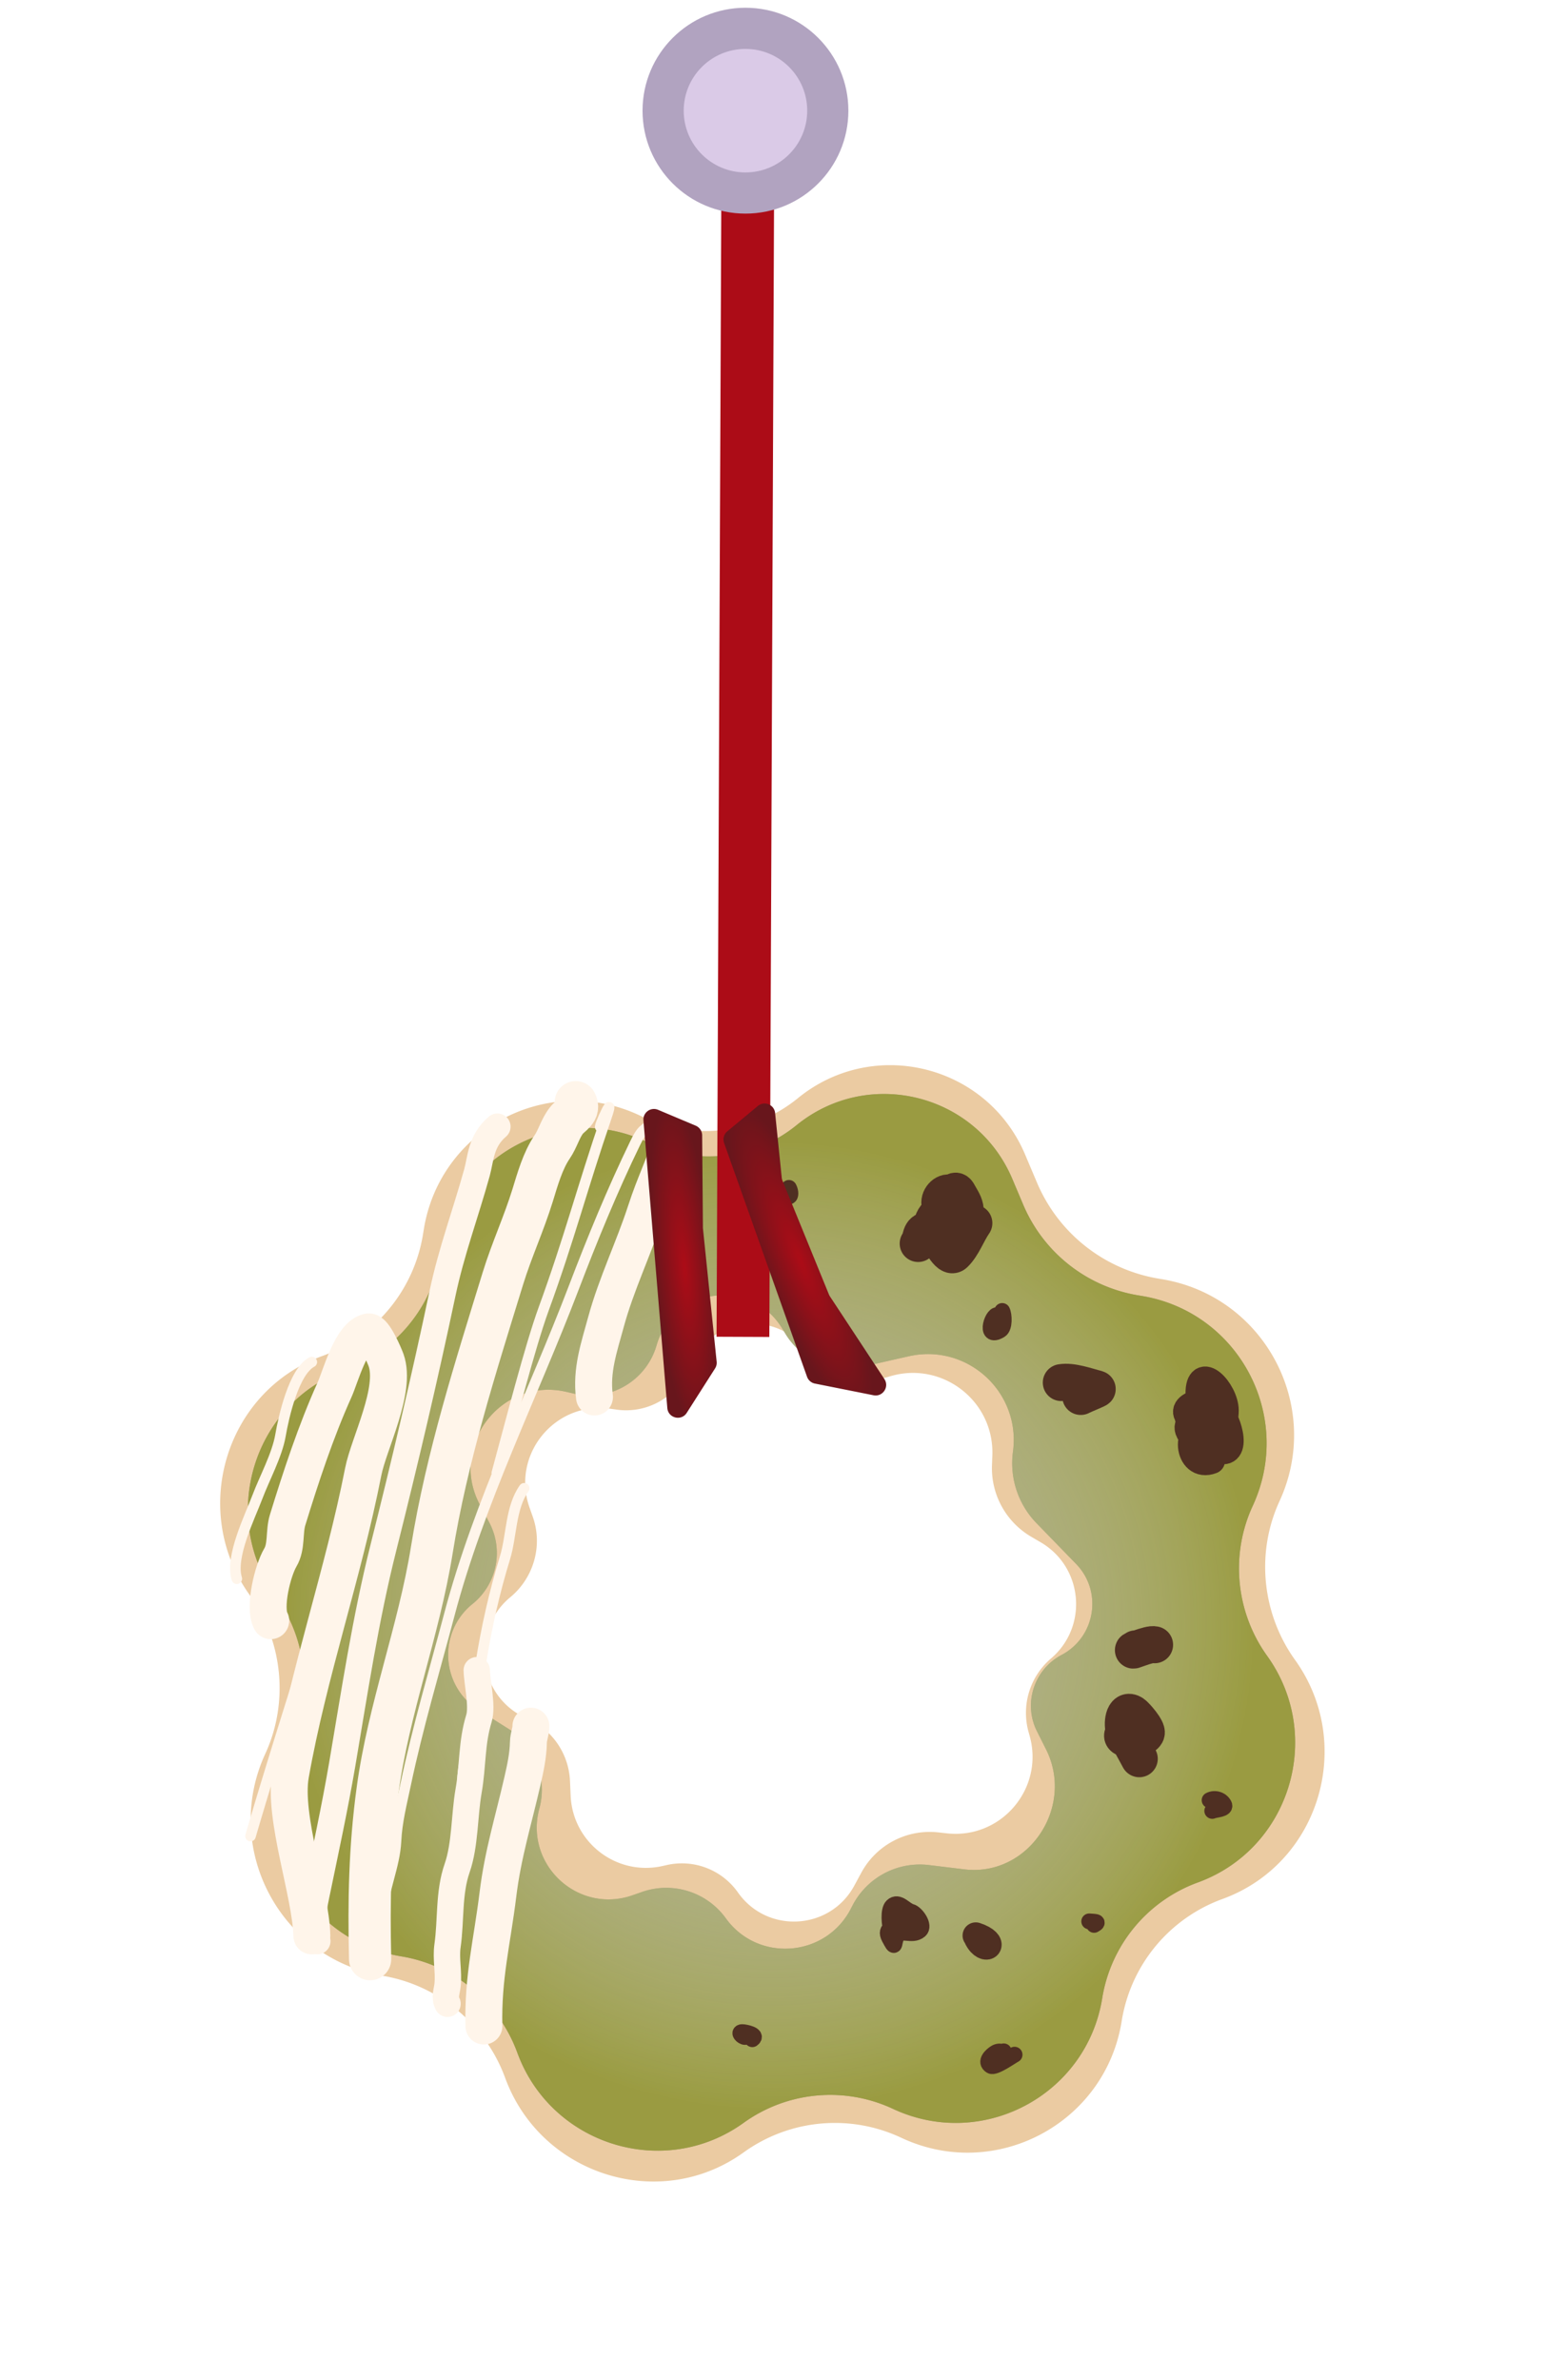 <svg width="293" height="451" fill="none" xmlns="http://www.w3.org/2000/svg"><g filter="url(#a)"><path fill-rule="evenodd" clip-rule="evenodd" d="M121.22 207.358c-17.442-8.196-37.873 2.615-40.909 21.646l-.13.809a29.576 29.576 0 0 1-19.095 23.133c-18.416 6.701-25.178 29.382-13.755 45.307 6.272 8.744 7.445 20.297 2.945 30.072-8.254 17.928 2.793 38.806 22.258 42.067 10.614 1.778 19.506 9.247 23.207 19.351 6.741 18.402 29.296 25.571 45.196 14.114a29.578 29.578 0 0 1 29.868-2.775c17.813 8.37 38.679-2.671 41.78-22.107a29.579 29.579 0 0 1 19.095-23.133c18.417-6.701 25.178-29.381 13.756-45.306-6.272-8.745-7.445-20.298-2.945-30.073 8.254-17.927-2.786-38.804-22.251-42.065l-.676-.114a30.47 30.47 0 0 1-23.026-18.174l-2.264-5.347c-7.202-17.017-28.723-22.356-43.045-10.679a27.72 27.72 0 0 1-29.306 3.604l-.703-.33Zm-24.482 91.275c-7.784 6.459-6.16 18.986 3.125 22.998a13.554 13.554 0 0 1 8.163 11.84l.125 2.813c.395 8.882 8.72 15.251 17.397 13.308l.844-.189a12.993 12.993 0 0 1 13.464 5.2c5.551 7.886 17.455 7.19 22.049-1.289l1.338-2.47a14.733 14.733 0 0 1 14.563-7.627l1.66.183c10.302 1.132 18.478-8.521 15.667-18.497l-.184-.65a13.562 13.562 0 0 1 4.243-13.989c7.091-6.06 6.09-17.303-1.959-22.015l-1.797-1.052a15.045 15.045 0 0 1-7.434-13.531l.069-1.876c.374-10.277-9.423-17.904-19.294-15.021l-.6.175a14.094 14.094 0 0 1-14.538-4.223l-1.324-1.507c-6.372-7.249-18.159-5.169-21.665 3.823a12.874 12.874 0 0 1-13.863 8.061l-1.016-.149c-10.547-1.547-18.959 8.672-15.412 18.725l.625 1.773c1.912 5.421.178 11.515-4.246 15.186Z" fill="#EBCBA2"/><path fill-rule="evenodd" clip-rule="evenodd" d="M122.497 212.342c-16.552-7.739-35.911 2.505-38.825 20.543l-.123.765a28.11 28.11 0 0 1-18.124 21.926c-17.494 6.376-23.988 27.809-13.127 42.934 5.945 8.278 7.011 19.171 2.73 28.421-7.846 16.958 2.618 36.734 21.053 39.786 10.055 1.664 18.46 8.673 21.961 18.246 6.395 17.487 27.769 24.175 42.882 13.298a28.108 28.108 0 0 1 28.323-2.651c16.904 7.903 36.674-2.558 39.649-20.979a28.109 28.109 0 0 1 18.124-21.926c17.495-6.376 23.989-27.81 13.128-42.934-5.945-8.279-7.012-19.171-2.731-28.421 7.847-16.959-2.614-36.734-21.049-39.786l-.643-.106a28.781 28.781 0 0 1-21.807-17.185l-2.065-4.883c-6.838-16.171-27.282-21.255-40.898-10.171a26.346 26.346 0 0 1-27.791 3.435l-.667-.312Zm-32.949 87.592c-6.604 5.331-6.025 15.566 1.136 20.08l5.651 3.562a13.64 13.64 0 0 1 5.882 15.113c-2.87 10.606 7.287 20.067 17.658 16.447l1.801-.629a13.914 13.914 0 0 1 15.878 4.985c6.088 8.436 18.952 7.439 23.716-1.838l.279-.542a14.36 14.36 0 0 1 14.496-7.703l6.687.812c12.193 1.481 21.03-11.823 15.493-22.782a945.33 945.33 0 0 1-1.705-3.394c-2.637-5.273-.544-11.691 4.677-14.453 6.434-3.405 7.809-12.031 2.749-17.24l-7.507-7.727a16.308 16.308 0 0 1-4.46-13.547c1.52-11.277-8.649-20.589-19.745-18.079l-8.691 1.967a13.646 13.646 0 0 1-14.657-6.179l-.683-1.115c-5.943-9.706-20.598-7.698-23.769 3.257-1.94 6.7-8.774 10.726-15.559 9.165l-1.542-.355C94.994 256.9 85 269.904 90.921 281.094l1.808 3.418c2.767 5.229 1.433 11.698-3.18 15.422Z" fill="#91926D"/><path fill-rule="evenodd" clip-rule="evenodd" d="M122.497 212.342c-16.552-7.739-35.911 2.505-38.825 20.543l-.123.765a28.11 28.11 0 0 1-18.124 21.926c-17.494 6.376-23.988 27.809-13.127 42.934 5.945 8.278 7.011 19.171 2.73 28.421-7.846 16.958 2.618 36.734 21.053 39.786 10.055 1.664 18.46 8.673 21.961 18.246 6.395 17.487 27.769 24.175 42.882 13.298a28.108 28.108 0 0 1 28.323-2.651c16.904 7.903 36.674-2.558 39.649-20.979a28.109 28.109 0 0 1 18.124-21.926c17.495-6.376 23.989-27.81 13.128-42.934-5.945-8.279-7.012-19.171-2.731-28.421 7.847-16.959-2.614-36.734-21.049-39.786l-.643-.106a28.781 28.781 0 0 1-21.807-17.185l-2.065-4.883c-6.838-16.171-27.282-21.255-40.898-10.171a26.346 26.346 0 0 1-27.791 3.435l-.667-.312Zm-32.949 87.592c-6.604 5.331-6.025 15.566 1.136 20.08l5.651 3.562a13.64 13.64 0 0 1 5.882 15.113c-2.87 10.606 7.287 20.067 17.658 16.447l1.801-.629a13.914 13.914 0 0 1 15.878 4.985c6.088 8.436 18.952 7.439 23.716-1.838l.279-.542a14.36 14.36 0 0 1 14.496-7.703l6.687.812c12.193 1.481 21.03-11.823 15.493-22.782a945.33 945.33 0 0 1-1.705-3.394c-2.637-5.273-.544-11.691 4.677-14.453 6.434-3.405 7.809-12.031 2.749-17.24l-7.507-7.727a16.308 16.308 0 0 1-4.46-13.547c1.52-11.277-8.649-20.589-19.745-18.079l-8.691 1.967a13.646 13.646 0 0 1-14.657-6.179l-.683-1.115c-5.943-9.706-20.598-7.698-23.769 3.257-1.94 6.7-8.774 10.726-15.559 9.165l-1.542-.355C94.994 256.9 85 269.904 90.921 281.094l1.808 3.418c2.767 5.229 1.433 11.698-3.18 15.422Z" fill="url(#b)" fill-opacity=".8"/><path d="M91.707 379.912c-.214-9.273 1.542-15.814 2.666-24.978.924-7.536 2.912-13.901 4.611-21.315.572-2.494 1.113-4.97 1.165-7.513.02-1.012.49-2.101.469-3.015" stroke="url(#c)" stroke-width="7" stroke-linecap="round"/><path d="M112.662 260.722c-.669-5.043.876-9.409 2.185-14.228 1.943-7.148 5.222-13.867 7.514-20.904 1.848-5.675 3.225-7.925 4.979-13.62" stroke="url(#d)" stroke-width="7" stroke-linecap="round"/><path d="M84.815 375.693c-.64-1.209-.117-2.307.016-3.615.252-2.485-.368-4.92-.015-7.385.692-4.837.182-10.014 1.822-14.713 1.54-4.412 1.36-10.023 2.176-14.65.84-4.772.525-9.061 1.957-13.714.713-2.313-.36-6.781-.414-9.129" stroke="url(#e)" stroke-width="5" stroke-linecap="round"/><path d="M94.155 275.126c2.615-9.581 6.298-24.019 8.894-31.128 4.822-13.205 7.298-22.921 11.838-36.198m0 0c2.308-6.75-3.482 6.304 0 0Z" stroke="url(#f)" stroke-width="2" stroke-linecap="round"/><path d="M87.69 334.96c-.397-4.191 1.436-8.683 1.891-12.893.386-3.571.956-7.215 1.517-10.766 1.076-6.802 2.596-13.588 4.606-20.115 1.281-4.161 1.027-9.521 3.636-13.173" stroke="url(#g)" stroke-width="2" stroke-linecap="round"/><path d="M47.477 343.917c4.214-14.404 8.857-28.764 13.275-43.111a32.424 32.424 0 0 1 2.39-5.721c.926-1.748.587-3.832 2.053-5.367" stroke="url(#h)" stroke-width="2" stroke-linecap="round"/><path d="M44.883 295.155c-1.31-4.135 2.443-11.63 3.906-15.512 1.33-3.528 3.727-7.924 4.364-11.627.597-3.47 2.523-12.117 5.943-13.926" stroke="url(#i)" stroke-width="2" stroke-linecap="round"/><path d="M124.421 208.39c-2.5 1.736-2.772 1.607-4.04 4.22-4.316 8.898-8.103 18.126-11.626 27.362-7.868 20.619-17.924 40.564-23.585 61.952-2.824 10.668-6.021 21.409-8.29 32.21-.766 3.646-1.65 7.031-1.83 10.753-.228 4.774-2.499 9.295-2.672 14.014-.112 3.046-.87 6.644-.561 9.562" stroke="url(#j)" stroke-width="2" stroke-linecap="round"/><path d="M70.145 367.24c-.255-11.07-.068-21.055 1.413-31.989 2.097-15.493 7.802-30.119 10.28-45.541 2.81-17.492 8.29-34.622 13.485-51.496 1.642-5.332 3.987-10.403 5.625-15.722.908-2.95 1.907-6.537 3.685-9.138 1.077-1.577 1.535-3.521 2.726-5.037.849-1.081 2.652-1.781 1.762-3.462" stroke="url(#k)" stroke-width="8" stroke-linecap="round"/><path d="M60.14 363.825c-.916-4.638-.897-5.309-.241-8.489 1.722-8.351 3.533-16.65 4.969-25.061 2.339-13.706 4.375-27.398 7.77-40.91 4.057-16.152 7.797-32.022 11.236-48.311 1.674-7.927 4.398-15.196 6.524-22.874.726-2.619.687-5.982 3.866-8.689" stroke="url(#l)" stroke-width="5" stroke-linecap="round"/><path d="M51.307 303.103c-1.347-2.546.374-9.527 1.835-11.988 1.225-2.065.677-4.853 1.363-7.082 2.535-8.23 5.343-16.788 8.907-24.703 1.155-2.565 3.125-10.252 6.417-10.948 1.037-.219 3.023 4.469 3.334 5.335 2.038 5.677-3.273 15.813-4.319 21.139-3.829 19.506-10.398 38.193-13.788 57.441-1.422 8.072 3.863 22.471 4.05 30.539" stroke="url(#m)" stroke-width="7" stroke-linecap="round"/><path d="M229.673 272.78c-4.764 1.84-5.498-7.008-.579-5.906 4.151.929 1.606-7.234-.58-5.906-.78.474-1.163 1.558-1.702 2.281-.377.506-1.705.308-1.756.498-.362 1.327 2.781 5.562 3.494 6.909 2.416 4.567 3.73-5.736 3.718-7.404-.026-3.768-5.132-9.101-5.09-3.13.006.981-.062 2.217-.168 3.195-.182 1.679-2.648 2.173-1.683 3.997 1.409 2.663 2.403 1.978 4.933 3.214 4.785 2.339 2.792-5.28.62-7.533-2.941-3.049-9.693.413-3.602 2.51" stroke="#4F2F22" stroke-width="5" stroke-linecap="round"/><path d="M229.749 339.149c.519-.275 2.722-.274 2.239-1.185-.539-1.019-1.811-1.335-2.739-.844M189.283 245.34c-1.015-1.132-3.042 4.735.29 2.713.857-.521.751-2.914.369-3.635" stroke="#4F2F22" stroke-width="3" stroke-linecap="round"/><path d="M215.922 329.268c-.942-1.78-1.991-3.548-2.844-5.374-.428-.918-.238-4.438 1.64-3.161.545.37 2.799 2.955 2.528 3.694-.545 1.487-5.329 1.482-4.378.151M218.824 307.669c-.924-.346-5.412 1.717-3.609.763M204.822 260.621c.711-.377 3.3-1.389 3.127-1.432-2.019-.507-4.764-1.544-6.815-1.203" stroke="#4F2F22" stroke-width="7" stroke-linecap="round"/><path d="M148.855 222.019c.813 1.536 1.268.228.659-.922" stroke="#4F2F22" stroke-width="3" stroke-linecap="round"/><path d="M184.573 227.769c-1.228 1.76-2.125 4.344-3.669 5.826-1.132 1.087-2.961-3.062-3.497-3.659-1.787-1.991.013-4.477 2.571-4.832 1.256-.174 3.533 2.881 2.889-.318-.185-.917-.821-1.792-1.257-2.615-.559-1.057-.861.037-1.652-.114-1.142-.217-2.271 1.366-1.693 2.457.629 1.189.988 1.782 2.184 2.443.593.328 2.315.763 2.612 1.325 1.338 2.529-6.032.693-6.444.702-2.53.059-1.727 1.421-2.608 2.654" stroke="#4F2F22" stroke-width="7" stroke-linecap="round"/><path d="M207.354 360.743c1.225-.648-.059-.571-.922-.659" stroke="#4F2F22" stroke-width="3" stroke-linecap="round"/><path d="M184.928 362.768c4.267 1.41 1.876 3.546.301.568" stroke="#4F2F22" stroke-width="5" stroke-linecap="round"/><path d="M142.577 382.408c1.203-.843-1.435-1.352-1.92-1.341-.832.019.026.931.55.919M192.282 385.342c-.684.362-3.762 2.564-4.485 2.118-1.246-.768.077-2.025.85-2.487 1.938-1.16 3.075 2.562 1.58-.263M168.944 361.82c-.383-.97-.656-3.856.158-4.637 1.174-1.127 2.424.79 3.563 1.076.978.246 2.715 2.649 1.656 3.551-1.508 1.284-3.682-.516-4.442 1.235-.587 1.353-.09 2.538-1.356.145-1.026-1.939 1.047-1.938 2.187-2.909.688-.586.093-1.668.397-2.439.33-.838.185.33.756.587.288.13-.821-.228-.376.613l.592 1.12" stroke="#4F2F22" stroke-width="3" stroke-linecap="round"/></g><g filter="url(#n)"><path d="m141.756 20.497-.951 228.823" stroke="#AC0C17" stroke-width="10"/></g><g filter="url(#o)"><path d="M121.947 208.307c-.124-1.497 1.386-2.592 2.77-2.008l7.133 3.006a2 2 0 0 1 1.223 1.826l.146 17.592 2.602 25.302c.046.449-.06.9-.303 1.28l-5.366 8.418c-1.03 1.615-3.521.999-3.68-.91l-4.525-54.506Z" fill="url(#p)"/></g><g filter="url(#q)"><path d="M137.23 212.583a2 2 0 0 1 .608-2.208l5.795-4.807c1.231-1.022 3.103-.256 3.266 1.335l1.258 12.263c.019.19.065.376.137.552l8.807 21.579c.049.12.11.236.181.344l10.332 15.685c.977 1.483-.319 3.409-2.061 3.062l-11.111-2.215a2 2 0 0 1-1.493-1.293l-15.719-44.297Z" fill="url(#r)"/></g><circle cx="141.28" cy="20.973" r="19.505" fill="#B1A3C0"/><g filter="url(#s)"><circle cx="141.28" cy="20.972" r="11.703" fill="#DACAE7"/></g><defs><linearGradient id="c" x1="85.392" y1="331.147" x2="106.932" y2="371.855" gradientUnits="userSpaceOnUse"><stop stop-color="#FFF5EA"/></linearGradient><linearGradient id="d" x1="111.53" y1="220.336" x2="128.473" y2="252.357" gradientUnits="userSpaceOnUse"><stop stop-color="#FFF5EA"/></linearGradient><linearGradient id="e" x1="75.128" y1="320.545" x2="100.044" y2="367.635" gradientUnits="userSpaceOnUse"><stop stop-color="#FFF5EA"/></linearGradient><linearGradient id="f" x1="92.789" y1="217.776" x2="116.796" y2="263.147" gradientUnits="userSpaceOnUse"><stop stop-color="#FFF5EA"/></linearGradient><linearGradient id="g" x1="83.018" y1="286.649" x2="104.011" y2="326.324" gradientUnits="userSpaceOnUse"><stop stop-color="#FFF5EA"/></linearGradient><linearGradient id="h" x1="47.071" y1="299.308" x2="65.601" y2="334.327" gradientUnits="userSpaceOnUse"><stop stop-color="#FFF5EA"/></linearGradient><linearGradient id="i" x1="45.056" y1="261.518" x2="58.923" y2="287.726" gradientUnits="userSpaceOnUse"><stop stop-color="#FFF5EA"/></linearGradient><linearGradient id="j" x1="72.46" y1="232.031" x2="123.777" y2="344.823" gradientUnits="userSpaceOnUse"><stop stop-color="#FFF5EA"/></linearGradient><linearGradient id="k" x1="60.332" y1="230.671" x2="118.935" y2="341.425" gradientUnits="userSpaceOnUse"><stop stop-color="#FFF5EA"/></linearGradient><linearGradient id="l" x1="49.035" y1="233.424" x2="105.37" y2="339.893" gradientUnits="userSpaceOnUse"><stop stop-color="#FFF5EA"/></linearGradient><linearGradient id="m" x1="42.227" y1="262.876" x2="87.242" y2="347.949" gradientUnits="userSpaceOnUse"><stop stop-color="#FFF5EA"/></linearGradient><filter id="a" x="37.728" y="197.839" width="217.311" height="219.541" filterUnits="userSpaceOnUse" color-interpolation-filters="sRGB"><feFlood flood-opacity="0" result="BackgroundImageFix"/><feColorMatrix in="SourceAlpha" values="0 0 0 0 0 0 0 0 0 0 0 0 0 0 0 0 0 0 127 0" result="hardAlpha"/><feOffset dy="4"/><feGaussianBlur stdDeviation="2"/><feComposite in2="hardAlpha" operator="out"/><feColorMatrix values="0 0 0 0 0 0 0 0 0 0 0 0 0 0 0 0 0 0 0.25 0"/><feBlend in2="BackgroundImageFix" result="effect1_dropShadow_1906_2415"/><feBlend in="SourceGraphic" in2="effect1_dropShadow_1906_2415" result="shape"/></filter><filter id="n" x="131.805" y="20.476" width="18.951" height="236.865" filterUnits="userSpaceOnUse" color-interpolation-filters="sRGB"><feFlood flood-opacity="0" result="BackgroundImageFix"/><feColorMatrix in="SourceAlpha" values="0 0 0 0 0 0 0 0 0 0 0 0 0 0 0 0 0 0 127 0" result="hardAlpha"/><feOffset dy="4"/><feGaussianBlur stdDeviation="2"/><feComposite in2="hardAlpha" operator="out"/><feColorMatrix values="0 0 0 0 0 0 0 0 0 0 0 0 0 0 0 0 0 0 0.25 0"/><feBlend in2="BackgroundImageFix" result="effect1_dropShadow_1906_2415"/><feBlend in="SourceGraphic" in2="effect1_dropShadow_1906_2415" result="shape"/></filter><filter id="o" x="117.94" y="206.139" width="21.892" height="66.511" filterUnits="userSpaceOnUse" color-interpolation-filters="sRGB"><feFlood flood-opacity="0" result="BackgroundImageFix"/><feColorMatrix in="SourceAlpha" values="0 0 0 0 0 0 0 0 0 0 0 0 0 0 0 0 0 0 127 0" result="hardAlpha"/><feOffset dy="4"/><feGaussianBlur stdDeviation="2"/><feComposite in2="hardAlpha" operator="out"/><feColorMatrix values="0 0 0 0 0 0 0 0 0 0 0 0 0 0 0 0 0 0 0.25 0"/><feBlend in2="BackgroundImageFix" result="effect1_dropShadow_1906_2415"/><feBlend in="SourceGraphic" in2="effect1_dropShadow_1906_2415" result="shape"/></filter><filter id="q" x="133.115" y="205.104" width="38.835" height="63.325" filterUnits="userSpaceOnUse" color-interpolation-filters="sRGB"><feFlood flood-opacity="0" result="BackgroundImageFix"/><feColorMatrix in="SourceAlpha" values="0 0 0 0 0 0 0 0 0 0 0 0 0 0 0 0 0 0 127 0" result="hardAlpha"/><feOffset dy="4"/><feGaussianBlur stdDeviation="2"/><feComposite in2="hardAlpha" operator="out"/><feColorMatrix values="0 0 0 0 0 0 0 0 0 0 0 0 0 0 0 0 0 0 0.25 0"/><feBlend in2="BackgroundImageFix" result="effect1_dropShadow_1906_2415"/><feBlend in="SourceGraphic" in2="effect1_dropShadow_1906_2415" result="shape"/></filter><filter id="s" x="124.577" y=".27" width="33.406" height="41.406" filterUnits="userSpaceOnUse" color-interpolation-filters="sRGB"><feFlood flood-opacity="0" result="BackgroundImageFix"/><feColorMatrix in="SourceAlpha" values="0 0 0 0 0 0 0 0 0 0 0 0 0 0 0 0 0 0 127 0" result="hardAlpha"/><feMorphology radius="1" operator="dilate" in="SourceAlpha" result="effect1_dropShadow_1906_2415"/><feOffset dy="-4"/><feGaussianBlur stdDeviation="2"/><feComposite in2="hardAlpha" operator="out"/><feColorMatrix values="0 0 0 0 0 0 0 0 0 0 0 0 0 0 0 0 0 0 0.25 0"/><feBlend in2="BackgroundImageFix" result="effect1_dropShadow_1906_2415"/><feColorMatrix in="SourceAlpha" values="0 0 0 0 0 0 0 0 0 0 0 0 0 0 0 0 0 0 127 0" result="hardAlpha"/><feMorphology radius="1" operator="dilate" in="SourceAlpha" result="effect2_dropShadow_1906_2415"/><feOffset dy="4"/><feGaussianBlur stdDeviation="2"/><feComposite in2="hardAlpha" operator="out"/><feColorMatrix values="0 0 0 0 0 0 0 0 0 0 0 0 0 0 0 0 0 0 0.25 0"/><feBlend in2="effect1_dropShadow_1906_2415" result="effect2_dropShadow_1906_2415"/><feBlend in="SourceGraphic" in2="effect2_dropShadow_1906_2415" result="shape"/></filter><radialGradient id="b" cx="0" cy="0" r="1" gradientUnits="userSpaceOnUse" gradientTransform="matrix(45 80.5 -80.059 44.754 146 304)"><stop stop-color="#fff" stop-opacity=".2"/><stop offset="1" stop-color="#9C9E36"/></radialGradient><radialGradient id="p" cx="0" cy="0" r="1" gradientUnits="userSpaceOnUse" gradientTransform="rotate(84.648 -64.9 189.413) scale(31.962 5.784)"><stop stop-color="#AC0C17"/><stop offset="1" stop-color="#68161C"/></radialGradient><radialGradient id="r" cx="0" cy="0" r="1" gradientUnits="userSpaceOnUse" gradientTransform="rotate(67.799 -98.977 230.377) scale(31.402 7.195)"><stop stop-color="#AC0C17"/><stop offset="1" stop-color="#68161C"/></radialGradient></defs></svg>